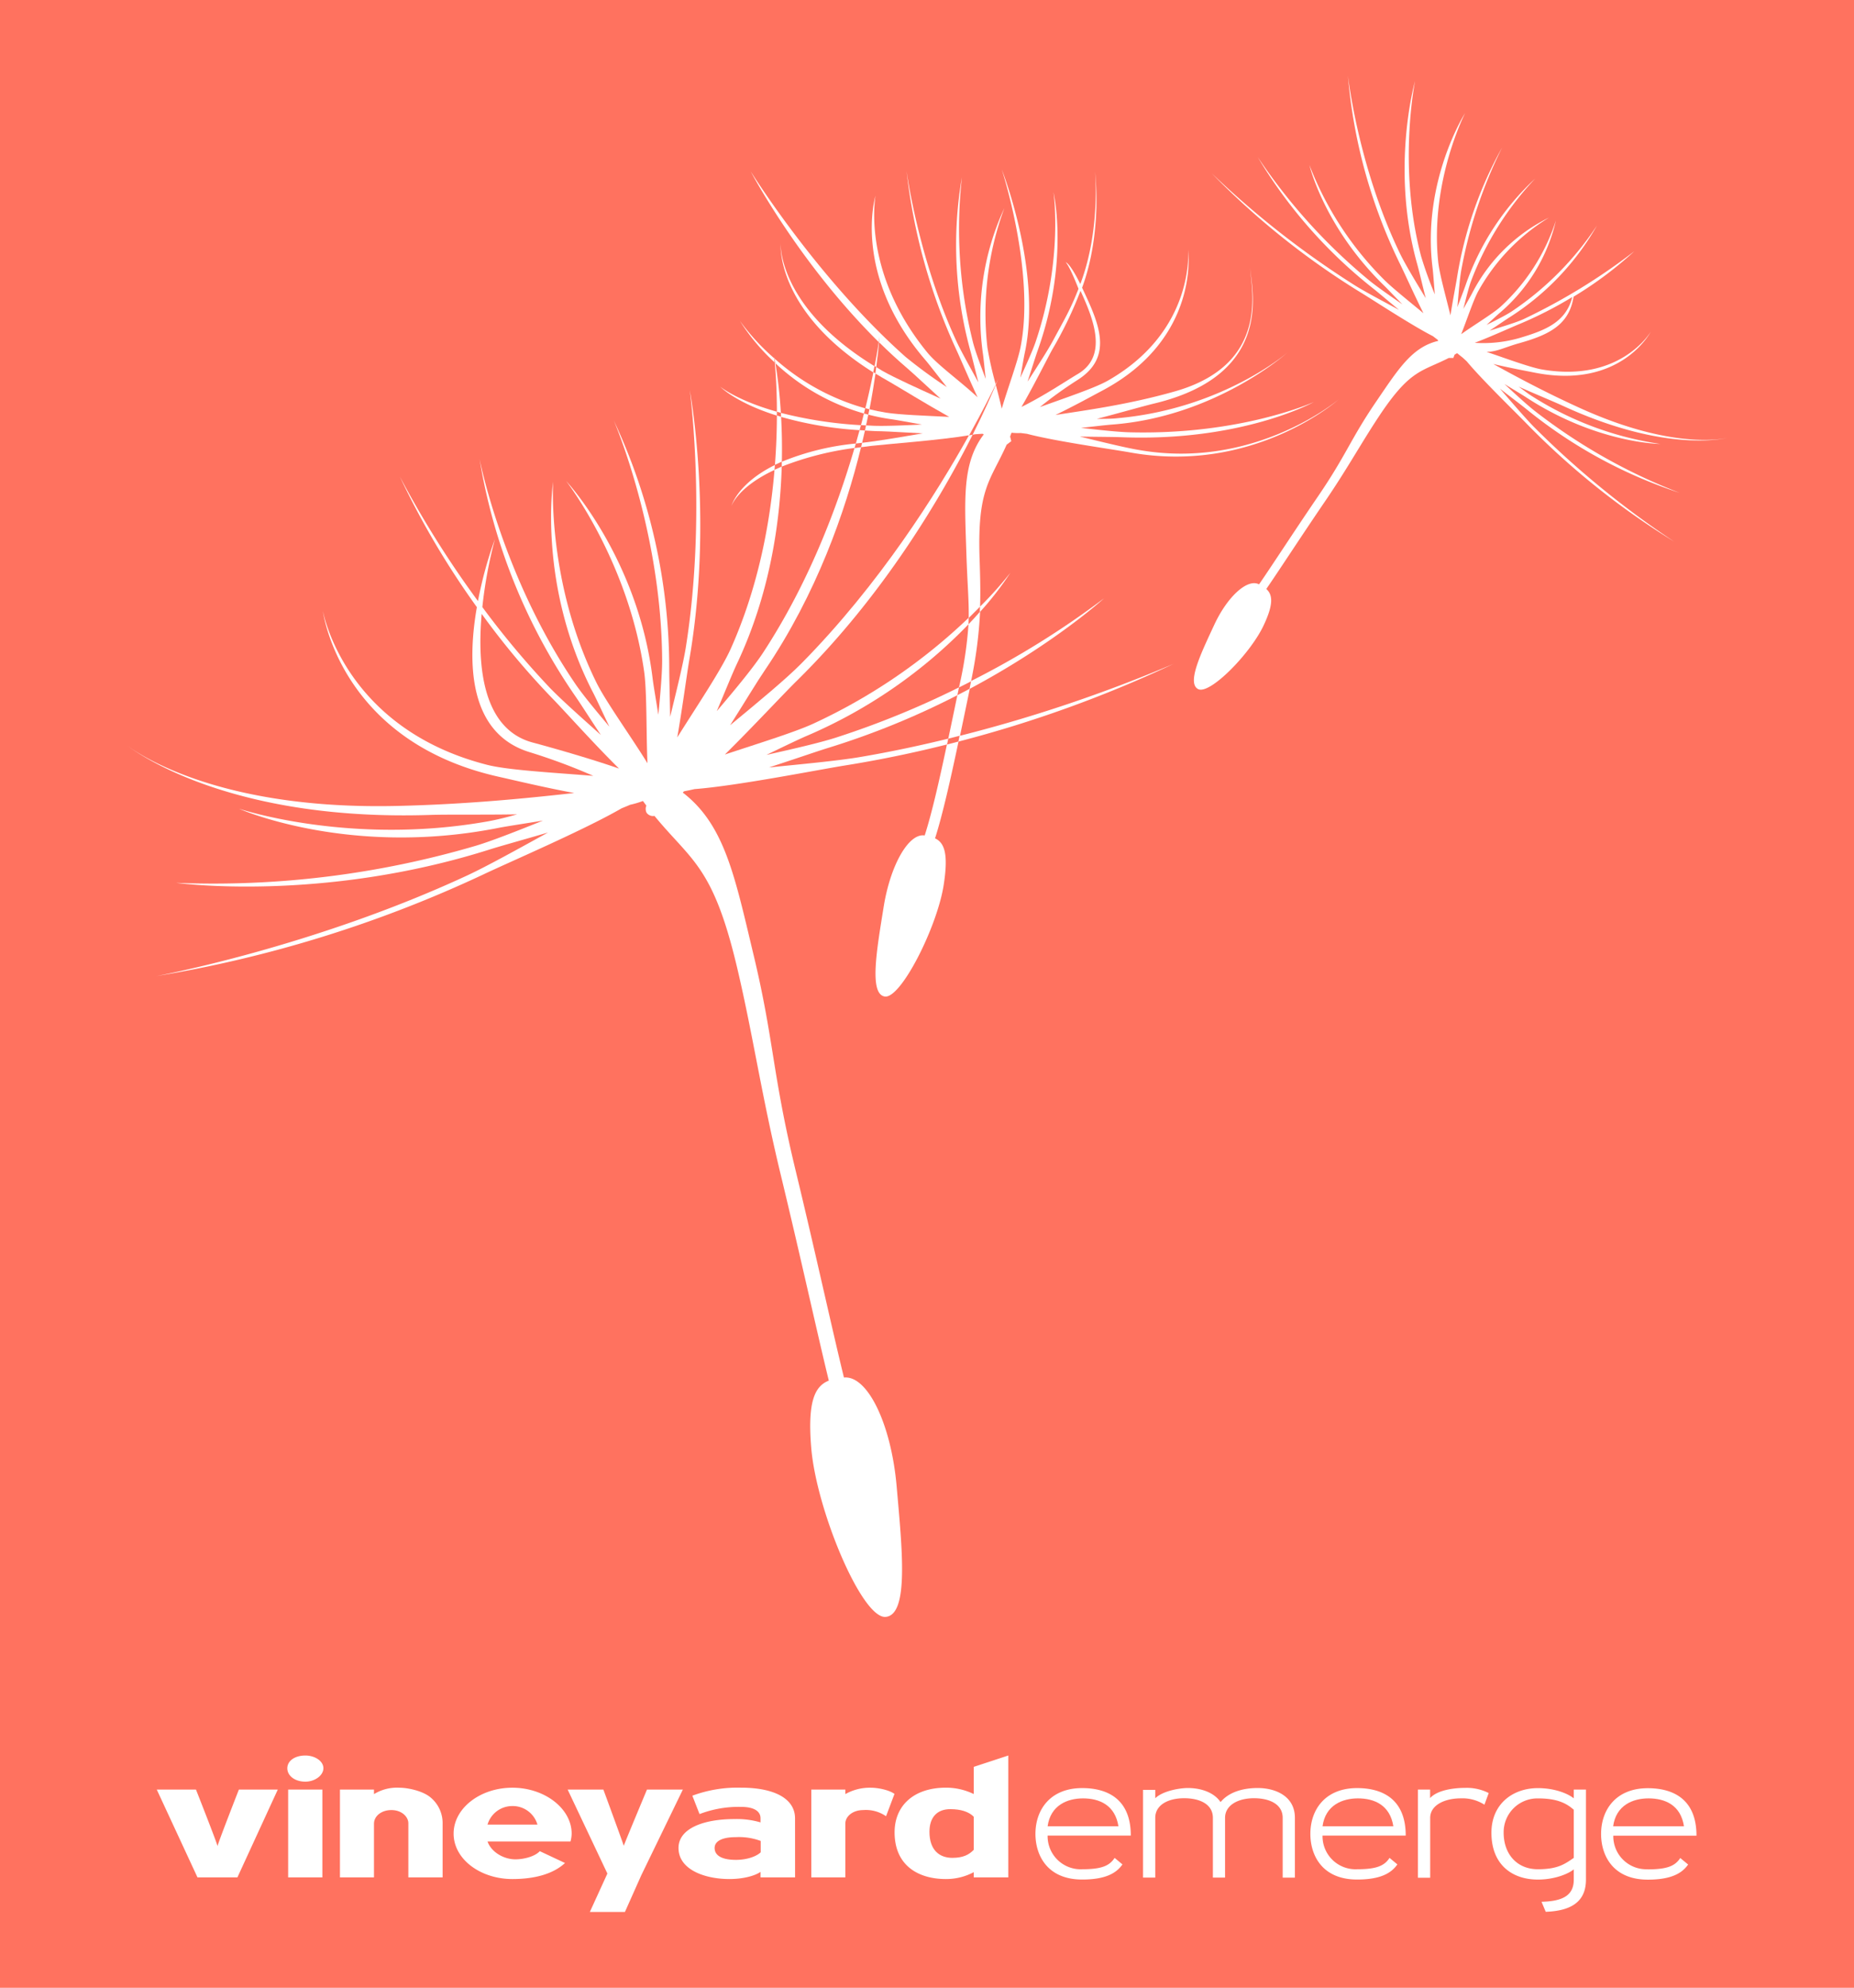 <svg xmlns="http://www.w3.org/2000/svg" viewBox="0 0 490.34 525.39">
  <defs>
    <style>
      .cls-1 {
        fill: #fff;
      }

      .cls-2 {
        fill: #ff725f;
      }
    </style>
  </defs>
  <title>long_EMERGE_salmon</title>
  <g id="Layer_2" data-name="Layer 2">
    <g id="long_white_bg" data-name="long_white bg">
      <g id="EMERGE_salmon">
        <rect class="cls-1" width="490.34" height="525.39"/>
        <g id="EMERGE_black">
          <path class="cls-2" d="M218.67,197.79c-3.19,1-8.94,3-15.3,5.05,9.08-.9,18.32-1.78,23.94-2.72,8.1-1.37,16-3.05,23.49-4.89.8-3.76,1.6-7.62,2.4-11.48A209.83,209.83,0,0,1,218.67,197.79Z"/>
          <path class="cls-2" d="M227.34,113.7a96.78,96.78,0,0,1-20.76-3.51c.2,3.52.29,7.51.2,11.85a68.47,68.47,0,0,1,19.57-4.81C226.7,116,227,114.85,227.34,113.7Z"/>
          <path class="cls-2" d="M244,114.54c-4.57-.22-8.72-.5-11-.56-1.47,0-2.87-.11-4.24-.19-.24,1.06-.49,2.14-.75,3.25C231.89,116.62,238,115.57,244,114.54Z"/>
          <path class="cls-2" d="M248.74,105.35c-3.6-3.27-6.82-6.32-8.65-7.89-2.64-2.26-5.18-4.61-7.61-7-.11,1.37-.33,3.61-.73,6.57l1.63,1C236.88,100,242.86,102.69,248.74,105.35Z"/>
          <path class="cls-2" d="M255.59,146.43c-.47-14.52-1.18-24,4.59-31.61l-.1-.07-.22-.1-1.88.12-.74.13c-8.06,16-23.42,42.36-46.53,65.07-3.68,3.62-11.44,12-19,19.46,8.59-2.85,18.24-5.82,23.22-8.08a150.58,150.58,0,0,0,41.27-28.08C256.28,158.74,255.85,154.39,255.59,146.43Z"/>
          <path class="cls-2" d="M256.15,165a131.19,131.19,0,0,1-42.34,29.31c-2.4,1-6.49,3-11.12,5.22,7.2-1.61,14.08-3.19,18.39-4.57a233,233,0,0,0,32.55-13.28v0A105.61,105.61,0,0,0,256.15,165Z"/>
          <path class="cls-2" d="M285.77,76.87a104,104,0,0,1-7.42,15.43c-1.55,2.81-5.08,9.93-8.2,15.26,5.86-2.87,12-7,14.87-8.69C293.07,94.16,289.28,84.49,285.77,76.87Z"/>
          <path class="cls-2" d="M194.86,175.53c-1.21,2.57-3.09,7.25-5.29,12.43,5-5.88,9.7-11.54,12.32-15.56,12-18.36,19.49-38.21,24.11-54a81.41,81.41,0,0,0-19.25,4.93C206.3,138.31,203.55,157.17,194.86,175.53Z"/>
          <path class="cls-2" d="M415.83,78.51a104,104,0,0,1-13.89,7.1c-2.22.9-7.59,3.36-11.91,5a34.68,34.68,0,0,0,11.8-1.26C408.28,87.43,414.14,85.35,415.83,78.51Z"/>
          <path class="cls-2" d="M251.05,110.19c-6.32-3.52-13-7.67-16-9.39-1.22-.68-2.38-1.37-3.5-2.06-.39,2.69-.91,5.87-1.59,9.43,1.41.35,2.87.65,4.36.89C238,109.65,244.87,109.87,251.05,110.19Z"/>
          <path class="cls-2" d="M227.73,118.2c-4.14,16.89-11.72,38.73-25.48,59-2,2.91-5.33,8.47-9.15,14.48,7.27-6,14.68-12.11,18.84-16.31,20.67-20.92,35.87-45.14,44.33-60.32-8,1.33-21,2.26-25.82,2.8C229.51,118,228.61,118.08,227.73,118.2Z"/>
          <path class="cls-2" d="M230.89,112.53c3.09.12,7.9-.08,12.94-.32-3.45-.6-6.5-1.18-8.27-1.43a52.79,52.79,0,0,1-5.91-1.19c-.19.93-.39,1.87-.6,2.84Z"/>
          <path class="cls-2" d="M245.82,484.16c0,4.77,2.57,6.89,6.05,6.89,2.87,0,4.42-.84,5.66-2.12v-8.75c-1.33-1.37-3.54-2-6.14-2C247.9,478.15,245.82,480.27,245.82,484.16Z"/>
          <path class="cls-2" d="M436,475.33c-4.15,0-8.61,1.82-9.36,7.38h18.73C444.52,477.1,440.37,475.33,436,475.33Z"/>
          <path class="cls-2" d="M286.44,475.33c-4.15,0-8.61,1.82-9.37,7.38H295.8C294.92,477.1,290.77,475.33,286.44,475.33Z"/>
          <path class="cls-2" d="M0,0V525.39H490.34V0ZM62.79,496.21H52.23L41.46,473H51.83s5.92,15,5.7,15,5.65-15,5.65-15H73.47Zm22.47,0H76.21V473h9.05Zm-4.5-25.3c-2.83,0-4.77-1.59-4.77-3.53S77.93,464,80.76,464c2.52,0,4.77,1.46,4.77,3.36S83.28,470.91,80.76,470.91Zm36.3,25.3H108V481.9c0-1.63-1.67-3.48-4.5-3.48-2.56,0-4.59,1.54-4.59,3.62v14.17h-9V473h9v1.2a11.7,11.7,0,0,1,6.89-1.68c1.76,0,5.91.71,8.12,2.6a8.79,8.79,0,0,1,3.14,6.94Zm33.82-9.49H128.94c1,2.82,4.28,4.72,7.37,4.72,2.25,0,5.17-.75,6.45-2.16l6.67,3.13c-3,2.79-7.78,4.24-13.91,4.24-8.53,0-15.55-5.3-15.55-12s7-12.14,15.55-12.14,15.67,5.52,15.67,12.14A8.25,8.25,0,0,1,150.88,486.72Zm14.4,18.63H156l4.64-10.15L150.13,473h9.45s5.48,14.89,5.39,14.89S171.11,473,171.11,473h9.49l-11,22.66Zm45-9.14h-9.14v-1.45c-1.59,1.1-4.73,1.89-8.22,1.89-6.58,0-13.47-2.51-13.47-8.21,0-5.12,6.54-7.64,14.8-7.64a22,22,0,0,1,6.89.88v-1.1c0-1.77-1.59-3-5.13-3a28.94,28.94,0,0,0-11,1.9l-1.9-4.86A34.45,34.45,0,0,1,196,472.5c8.75,0,14.27,2.87,14.27,8.12Zm8.92-131.3c-3.17-13-7.34-32.16-12.74-54.52-5.14-21.28-7.35-37.09-11.55-54.8-6.35-26.74-12-28-21.82-39.94a2.06,2.06,0,0,1-2.09-.85,2.23,2.23,0,0,1-.05-1.86l-.91-1.23a24.48,24.48,0,0,1-3.39,1c-.7.31-1.46.62-2.24.93-9.95,5.76-29.76,14.24-36.6,17.5a329.8,329.8,0,0,1-86.52,26.86s41.34-7.59,82.37-26.65c5.17-2.41,13.28-6.91,21.28-11.31-6.43,1.89-12.3,3.5-15.47,4.5-44.63,14.11-82.86,8.81-82.86,8.81a246.11,246.11,0,0,0,79.25-9.81c4.33-1.3,10.89-3.9,17.75-6.65-5.06.83-9.57,1.49-12.13,2-39.46,7.7-68.28-5.14-68.28-5.14s29.26,9.83,65.7,3.37c2.08-.37,4.8-1,7.85-1.88-9.53.15-18.42,0-23.12.16C63.71,217,38.81,200.88,33.75,197.15c4.72,3.43,26.2,16.91,71.18,15.87,18.91-.43,35-2.1,46.93-3.42-8-1.48-15.81-3.37-19.9-4.28C89.7,195.89,85.4,161.49,85.4,161.49s5.47,30.95,43.42,40.66c5.51,1.41,17.5,2.06,28.1,2.92a157.18,157.18,0,0,0-16.8-6.25c-16.31-4.95-16.53-23.8-14-38.34A220.35,220.35,0,0,1,105.76,126a264,264,0,0,0,20.65,32.87,107.73,107.73,0,0,1,4.49-16.41,119.06,119.06,0,0,0-3.33,18,227.67,227.67,0,0,0,17.59,21.06c3.06,3.22,8.46,8,13.75,12.74-2.91-4.4-5.49-8.46-7-10.61a154.61,154.61,0,0,1-25.08-62.34s6,30.89,25.11,59.12c2,3,5.51,7.21,9.22,11.63-1.77-3.7-3.28-7-4.24-8.87-14.77-28.42-10.64-55.86-10.64-55.86s-1.61,26.7,11.51,53.18c2.49,5,9.2,14.31,13.45,21.22-.35-8-.12-18.89-.88-24.23-4.18-29.26-20.62-50.36-20.62-50.36s18.94,20.28,22.85,52.07c.25,2.07.89,5.66,1.53,9.71.55-5.75,1.05-11.24,1-14.81-.27-34.06-12.78-62.95-12.78-62.95A154.54,154.54,0,0,1,177,176.76c0,2.62.15,7.43.24,12.71,1.68-6.91,3.42-13.9,4.13-18.29,5.57-34.82,1.06-68.05,1.06-68.05s6.33,33.83-.13,71.3c-.66,3.87-1.8,12.56-3.18,20.48,5.27-8.43,11.66-17.84,14.2-23.56,7.28-16.32,10.36-33.28,11.52-47.14-9.79,4.56-11.4,9.54-11.4,9.54s1.56-5.93,11.51-10.85c.37-4.8.51-9.21.52-13.05-10.89-3.4-15-7.65-15-7.65s4.37,3.63,15,6.62c0-6.09-.34-10.65-.56-13a53.83,53.83,0,0,1-9.22-11,58.84,58.84,0,0,0,9.11,9.91c0-.41-.07-.63-.07-.63s.05.24.13.68a60.32,60.32,0,0,0,24,13.15c.88-3.59,1.58-6.79,2.12-9.49-25.93-16.23-24.51-34-24.51-34s-.77,16.68,24.83,32.36c.56-2.88.91-5.06,1.11-6.38-21.13-20.85-33.86-45.11-33.86-45.11s17.5,28.17,40.93,49a129.42,129.42,0,0,0,10.93,8c-2.39-3-4.47-5.76-5.73-7.23-19.49-22.7-13.12-43.37-13.12-43.37s-3.88,20,13.68,41.44c2.71,3.31,8.32,7.25,13.31,11.85-2.34-5-4.65-10.49-5.79-12.92a154,154,0,0,1-13-46.94s3,22.7,13,44.63c1.25,2.77,3.66,7.06,6,11.3-.9-3.49-1.65-6.69-2.14-8.41a105.49,105.49,0,0,1-2.21-45.84,123.2,123.2,0,0,0,2.95,43.77c.62,2.35,1.94,5.88,3.34,9.57-.31-2.78-.54-5.27-.74-6.67A68.59,68.59,0,0,1,265.63,55a80.14,80.14,0,0,0-4.48,36.89,94.74,94.74,0,0,0,2.18,9.67c.43-.88.64-1.36.64-1.36s-.2.52-.6,1.49c.56,2.17,1.12,4.37,1.57,6.33,1.55-5.32,4.3-12.65,5-16.41,3.86-19.81-5-46.84-5-46.84s10.69,27.06,6.1,48.45c-.3,1.39-.7,3.85-1.19,6.61,1.64-3.59,3.19-7,4-9.33,7.46-22,4.77-39.74,4.77-39.74s4.26,18.17-4.17,41.86c-.6,1.68-1.56,4.82-2.69,8.25,2.63-4.08,5.32-8.2,6.76-10.88,3.09-5.75,4.59-8.2,6.72-13.66-2.49-6.34-3.38-7-3.38-7s1,0,3.86,5.74c5.37-14.11,3.91-29.58,3.91-29.58s2,15.78-3.44,30.56c4.29,9.13,8.62,18.19-1.23,24.4a107.35,107.35,0,0,0-9.94,7.15c6.83-2.48,14.61-5.07,18-7C316.2,87.38,314.22,66,314.22,66s3.38,23.44-22.75,37.28c-2.53,1.34-7.34,4-12.33,6.41,8.06-1.27,19.09-2.7,31.52-6.22,25.83-7.3,20-28,20-32.66.08,4.65,7.13,28-25.3,35.82-3.12.75-9,2.45-15.26,4.08,2.16,0,4.07,0,5.51-.18,27.77-2.48,44.86-17.32,44.86-17.32s-18.86,16.89-46.24,19c-1.78.13-4.87.51-8.34.88,5,.57,9.8,1.09,12.89,1.17,29.53.75,48.7-8,48.7-8s-19,10.54-50.9,9.3c-2.27-.09-6.43-.09-11-.17,6.06,1.46,12.21,3,16.05,3.61,30.47,5.15,52.41-13.42,52.41-13.42s-22.37,19.91-55.18,14c-5.09-.91-19.67-2.92-27.26-4.92l-1.65-.21a15.46,15.46,0,0,1-2.42-.08l-.38,1,.31,1.24-1.23.93c-4.31,9.64-7.8,11.49-7.15,30.25.16,4.68.25,8.64.13,12.54a98.69,98.69,0,0,0,8-8.93,82.18,82.18,0,0,1-8,10.31A116.59,116.59,0,0,1,256.83,180,231.48,231.48,0,0,0,292,158.14s-13.13,12-35.54,23.93l0,.12c-.86,4.14-1.71,8.27-2.56,12.28a388,388,0,0,0,56.47-19A323.64,323.64,0,0,1,253.51,196c-2.17,10.26-4.27,19.52-6.21,25.58,2.46,1.18,3.6,4,2.26,12.47-1.78,11.13-11.34,30-15.56,29.34s-2.08-12.52-.3-23.65,6.64-19.6,10.86-18.92h0c1.88-5.82,3.86-14.52,5.88-24.05-8.39,2.12-17.35,4-26.7,5.51-7.49,1.19-28.61,5.41-40.07,6.29-.94.22-1.85.41-2.7.56l-.28.22-.11.14c11.1,8.52,13.76,22.18,18.71,42.86,5.47,22.84,4.9,31.24,11.14,57.07,5.25,21.71,9.54,41.48,12.77,54.67h.05c6.23-.55,12.45,12.33,13.89,28.76s3.32,34-2.92,34.51-18.21-28-19.65-44.47C213.51,370.45,215.48,366.39,219.2,364.91Zm15.14,115.14a9.36,9.36,0,0,0-6.05-1.63c-2.6,0-4.72,1.54-4.72,3.62v14.17h-9V473h9v1.2a13.23,13.23,0,0,1,7-1.68c1.19,0,4.37.44,6,1.63Zm32.33,16.16h-9.14v-1.37a15.56,15.56,0,0,1-7.33,1.81c-7.47,0-13.6-3.66-13.6-12.36,0-6.93,4.94-11.79,13.6-11.79a16.79,16.79,0,0,1,7.33,1.68V467l9.14-3Zm19.55-2.15c5.08,0,7.2-.88,8.57-3l2.07,1.72c-1.67,2.43-4.68,4-10.64,4-9.32,0-12.37-6.5-12.37-12.06,0-6.36,3.89-12.11,12.37-12.11,5.87,0,12.85,2.26,12.85,12.55h-22A8.74,8.74,0,0,0,286.22,494.06Zm56.25,2.21h-3.23V480.46c0-3.49-3.31-5.17-7.6-5.17s-7.64,1.9-7.64,5.17v15.81h-3.22V480.46c0-3.49-3.31-5.17-7.6-5.17s-7.64,1.81-7.64,5.17v15.81h-3.23V473.08h3.23v2.21c2.07-2,6.58-2.7,8.61-2.7,3.4,0,6.89,1.11,8.66,3.72,2.87-3.45,7.82-3.72,9.81-3.72,4.81,0,9.85,2.21,9.85,7.87Zm16.46-2.21c5.08,0,7.2-.88,8.57-3l2.07,1.72c-1.68,2.43-4.68,4-10.64,4-9.33,0-12.37-6.5-12.37-12.06,0-6.36,3.88-12.11,12.37-12.11,5.87,0,12.85,2.26,12.85,12.55h-22A8.73,8.73,0,0,0,358.93,494.06ZM392.6,477a10.76,10.76,0,0,0-6.23-1.68c-4.33,0-8.12,1.81-8.12,5.17v15.81H375V473h3.23v2.25c1.89-2.08,6.09-2.7,9.45-2.7a12.83,12.83,0,0,1,6.05,1.37Zm26.85,19.3v.49c0,5.3-3.18,8.26-10.64,8.52l-1.11-2.65c5.74-.13,8.53-1.76,8.53-5.87v-2.7c-1.33,1.11-4.91,2.7-9.5,2.7-6.76,0-12.28-3.89-12.28-12.37,0-7.69,5.74-11.8,12.28-11.8,4.29,0,7.78,1.33,9.5,2.7V473h3.22Zm16.37-2.21c5.08,0,7.2-.88,8.57-3l2.08,1.72c-1.68,2.43-4.69,4-10.65,4-9.32,0-12.37-6.5-12.37-12.06,0-6.36,3.89-12.11,12.37-12.11,5.88,0,12.86,2.26,12.86,12.55h-22A8.73,8.73,0,0,0,435.82,494.06ZM413.31,107.25c-2.35-1.08-6.88-2.94-11.67-5.06,1.4,1,2.66,2,3.65,2.59a86.35,86.35,0,0,0,33.81,12.56s-16.73-.11-35.41-12.28c-1.21-.79-3.38-2.08-5.8-3.56,3,2.79,5.9,5.43,7.87,7a150.13,150.13,0,0,0,38.46,21.76,126.66,126.66,0,0,1-40.45-22.06c-1.44-1.17-4.14-3.2-7.08-5.48,3.31,3.82,6.66,7.71,8.88,10a238.64,238.64,0,0,0,37.22,30.44,203.59,203.59,0,0,1-39.29-31.44c-2.91-3-11.52-11.33-15.59-16.22l-1-.92-1.54-1.23-.66.39-.34.87-1.2,0c-7,3.57-10,3-17.71,14.3-5.08,7.51-8.84,14.56-15,23.57-6.46,9.47-11.77,17.69-15.55,23.19,1.64,1.5,2,3.86-.67,9.54-3.48,7.51-14.31,18.52-17.37,16.92s.81-9.54,4.28-17,8.77-12.29,11.84-10.68h0c3.84-5.58,9.31-14.06,15.59-23.25,7.47-10.94,8.59-15.06,15.17-24.74,6-8.77,9.59-14.7,16.62-16.36l0-.08-.1-.17L379,88.87c-5.66-2.89-15.64-9.45-19.23-11.63a204.2,204.2,0,0,1-39.29-31.43,239.32,239.32,0,0,0,37.87,29.63C361,77.1,365.57,79.51,370,81.9c-2.87-2.36-5.44-4.55-6.89-5.7a127.33,127.33,0,0,1-30.46-34.67,151,151,0,0,0,29.71,32.78c2,1.59,5.17,3.82,8.55,6.14-2-2-3.72-3.87-4.76-4.88-16-15.57-19.83-31.92-19.83-31.92a87,87,0,0,0,19.75,30.29c2.15,2.15,6.53,5.64,10.4,8.85-2.58-5.16-5.1-10.84-6.36-13.35A139.77,139.77,0,0,1,356.5,20s2.65,24,13.76,47c1.4,2.9,4.14,7.39,6.81,11.82-.93-3.68-1.7-7-2.21-8.86-7.22-25.48-.61-48.54-.61-48.54s-4.65,22.64,1.6,46.33a103.09,103.09,0,0,0,3.63,10.06c-.25-2.94-.42-5.57-.6-7C376,47.87,387.5,29.86,387.5,29.86s-9.31,18.06-7.14,39.23c.33,3.27,2,9.13,3.25,14.27.63-4.07,1.5-8.44,1.81-10.43A104.12,104.12,0,0,1,397.27,39a121.47,121.47,0,0,0-10.83,32.6c-.38,2.24-.67,5.94-1,9.59.93-2.5,1.82-4.74,2.24-6a69.47,69.47,0,0,1,18.35-28,81.07,81.07,0,0,0-17,27.19c-.61,1.69-1.28,4.41-2,7.26,1-1.79,1.92-3.36,2.39-4.29a45.36,45.36,0,0,1,20.26-19.84A52.72,52.72,0,0,0,390.94,77c-1.28,2.38-3,7.59-4.49,11.33,3.3-2.37,8.25-5.34,10.34-7.19A52.89,52.89,0,0,0,411.5,58.3a45.57,45.57,0,0,1-14.71,24.28c-.8.67-2.12,1.92-3.63,3.3,2.62-1.3,5.11-2.57,6.61-3.54a81,81,0,0,0,22.58-22.71,69.33,69.33,0,0,1-23.11,24.24c-1.11.7-3.09,2.08-5.3,3.54,3.46-1.11,7-2.14,9.08-3.09a160.73,160.73,0,0,0,29.2-17.9,99.89,99.89,0,0,1-16.05,12c-1.15,7.47-6.52,10.09-14.4,12.3-3.62,1-6,2.32-8.63,2.27,5.5,1.88,11.68,4.15,14.7,4.67,20.82,3.57,28.76-10,28.76-10s-7.92,15.43-30.88,10.8c-2.21-.44-6.49-1.23-10.78-2.25,5.79,3.19,13.68,7.46,23.17,11.75,22.58,10.19,35.71,8.41,38.66,7.8C453.59,116.46,438.3,118.77,413.31,107.25Z"/>
          <path class="cls-2" d="M359.15,475.33c-4.16,0-8.62,1.82-9.37,7.38h18.73C367.63,477.1,363.48,475.33,359.15,475.33Z"/>
          <path class="cls-2" d="M189,488.44c0,1.77,1.54,3.14,5.65,3.14,3.09,0,5.52-1,6.54-2v-3a16.31,16.31,0,0,0-6.54-1C191,485.57,189,486.63,189,488.44Z"/>
          <path class="cls-2" d="M135.47,477.36a6.81,6.81,0,0,0-6.53,4.9h13.2A6.79,6.79,0,0,0,135.47,477.36Z"/>
          <path class="cls-2" d="M397.68,484.39c0,5.61,3.48,9.67,9.05,9.67,5.39,0,7.2-1.45,9.5-3V478.34c-1.81-1.59-4.2-3-9.37-3A8.93,8.93,0,0,0,397.68,484.39Z"/>
          <path class="cls-2" d="M228.49,109.29A56.88,56.88,0,0,1,205.07,96a127.71,127.71,0,0,1,1.45,13.13,110.48,110.48,0,0,0,21.18,3.25C228,111.31,228.24,110.29,228.49,109.29Z"/>
          <path class="cls-2" d="M146.23,184.74a206.11,206.11,0,0,1-18.84-22.49c-1.21,13.83.27,30.44,13.46,34,4.64,1.24,14.8,4.1,22.87,6.89C157.26,196.79,149.51,188.11,146.23,184.74Z"/>
          <path class="cls-2" d="M206.52,109.11l-1.06-.29v1c.36.12.74.23,1.12.34Z"/>
          <path class="cls-2" d="M206.78,122c-.64.29-1.26.57-1.84.86,0,.43-.07.87-.11,1.31q.91-.42,1.92-.84Z"/>
          <path class="cls-2" d="M229.65,109.59c.09-.48.18-1,.28-1.42l-1.09-.29c-.11.46-.23.93-.35,1.41C228.87,109.4,229.26,109.49,229.65,109.59Z"/>
          <path class="cls-2" d="M227.73,117.07l-1.38.16c-.12.4-.23.81-.35,1.21l1.73-.24c.09-.39.18-.78.28-1.16Z"/>
          <path class="cls-2" d="M232.6,88.92s-.07.51-.21,1.45l.09.09C232.57,89.46,232.6,88.92,232.6,88.92Z"/>
          <path class="cls-2" d="M257.24,114.9c3.16-6.27,5.19-11,6.13-13.21l0-.13c-1.06,2.22-3.45,7-7.06,13.51Z"/>
          <path class="cls-2" d="M227.34,113.7c.46,0,.94.06,1.42.09.1-.46.2-.91.29-1.36l-1.35-.07Z"/>
          <path class="cls-2" d="M256.15,165q1.64-1.71,3-3.28c0-.46,0-.92.05-1.38-.92.94-1.93,1.93-3,3C256.19,163.83,256.17,164.39,256.15,165Z"/>
          <path class="cls-2" d="M253.2,183.75l3.22-1.68c.14-.7.28-1.38.41-2-1,.54-2.11,1.08-3.2,1.62C253.49,182.34,253.34,183.05,253.2,183.75Z"/>
          <path class="cls-2" d="M204.85,94.73l-.06,0c0,.29.07.67.11,1.14l.17.16C205,95.46,204.91,95.05,204.85,94.73Z"/>
          <path class="cls-2" d="M250.47,196.78l3-.78c.11-.51.22-1,.32-1.53l-3,.76Z"/>
          <path class="cls-2" d="M231.75,97l-.47-.28c-.1.52-.2,1.07-.32,1.64l.56.35C231.6,98.15,231.68,97.58,231.75,97Z"/>
        </g>
      </g>
    </g>
  </g>
</svg>
